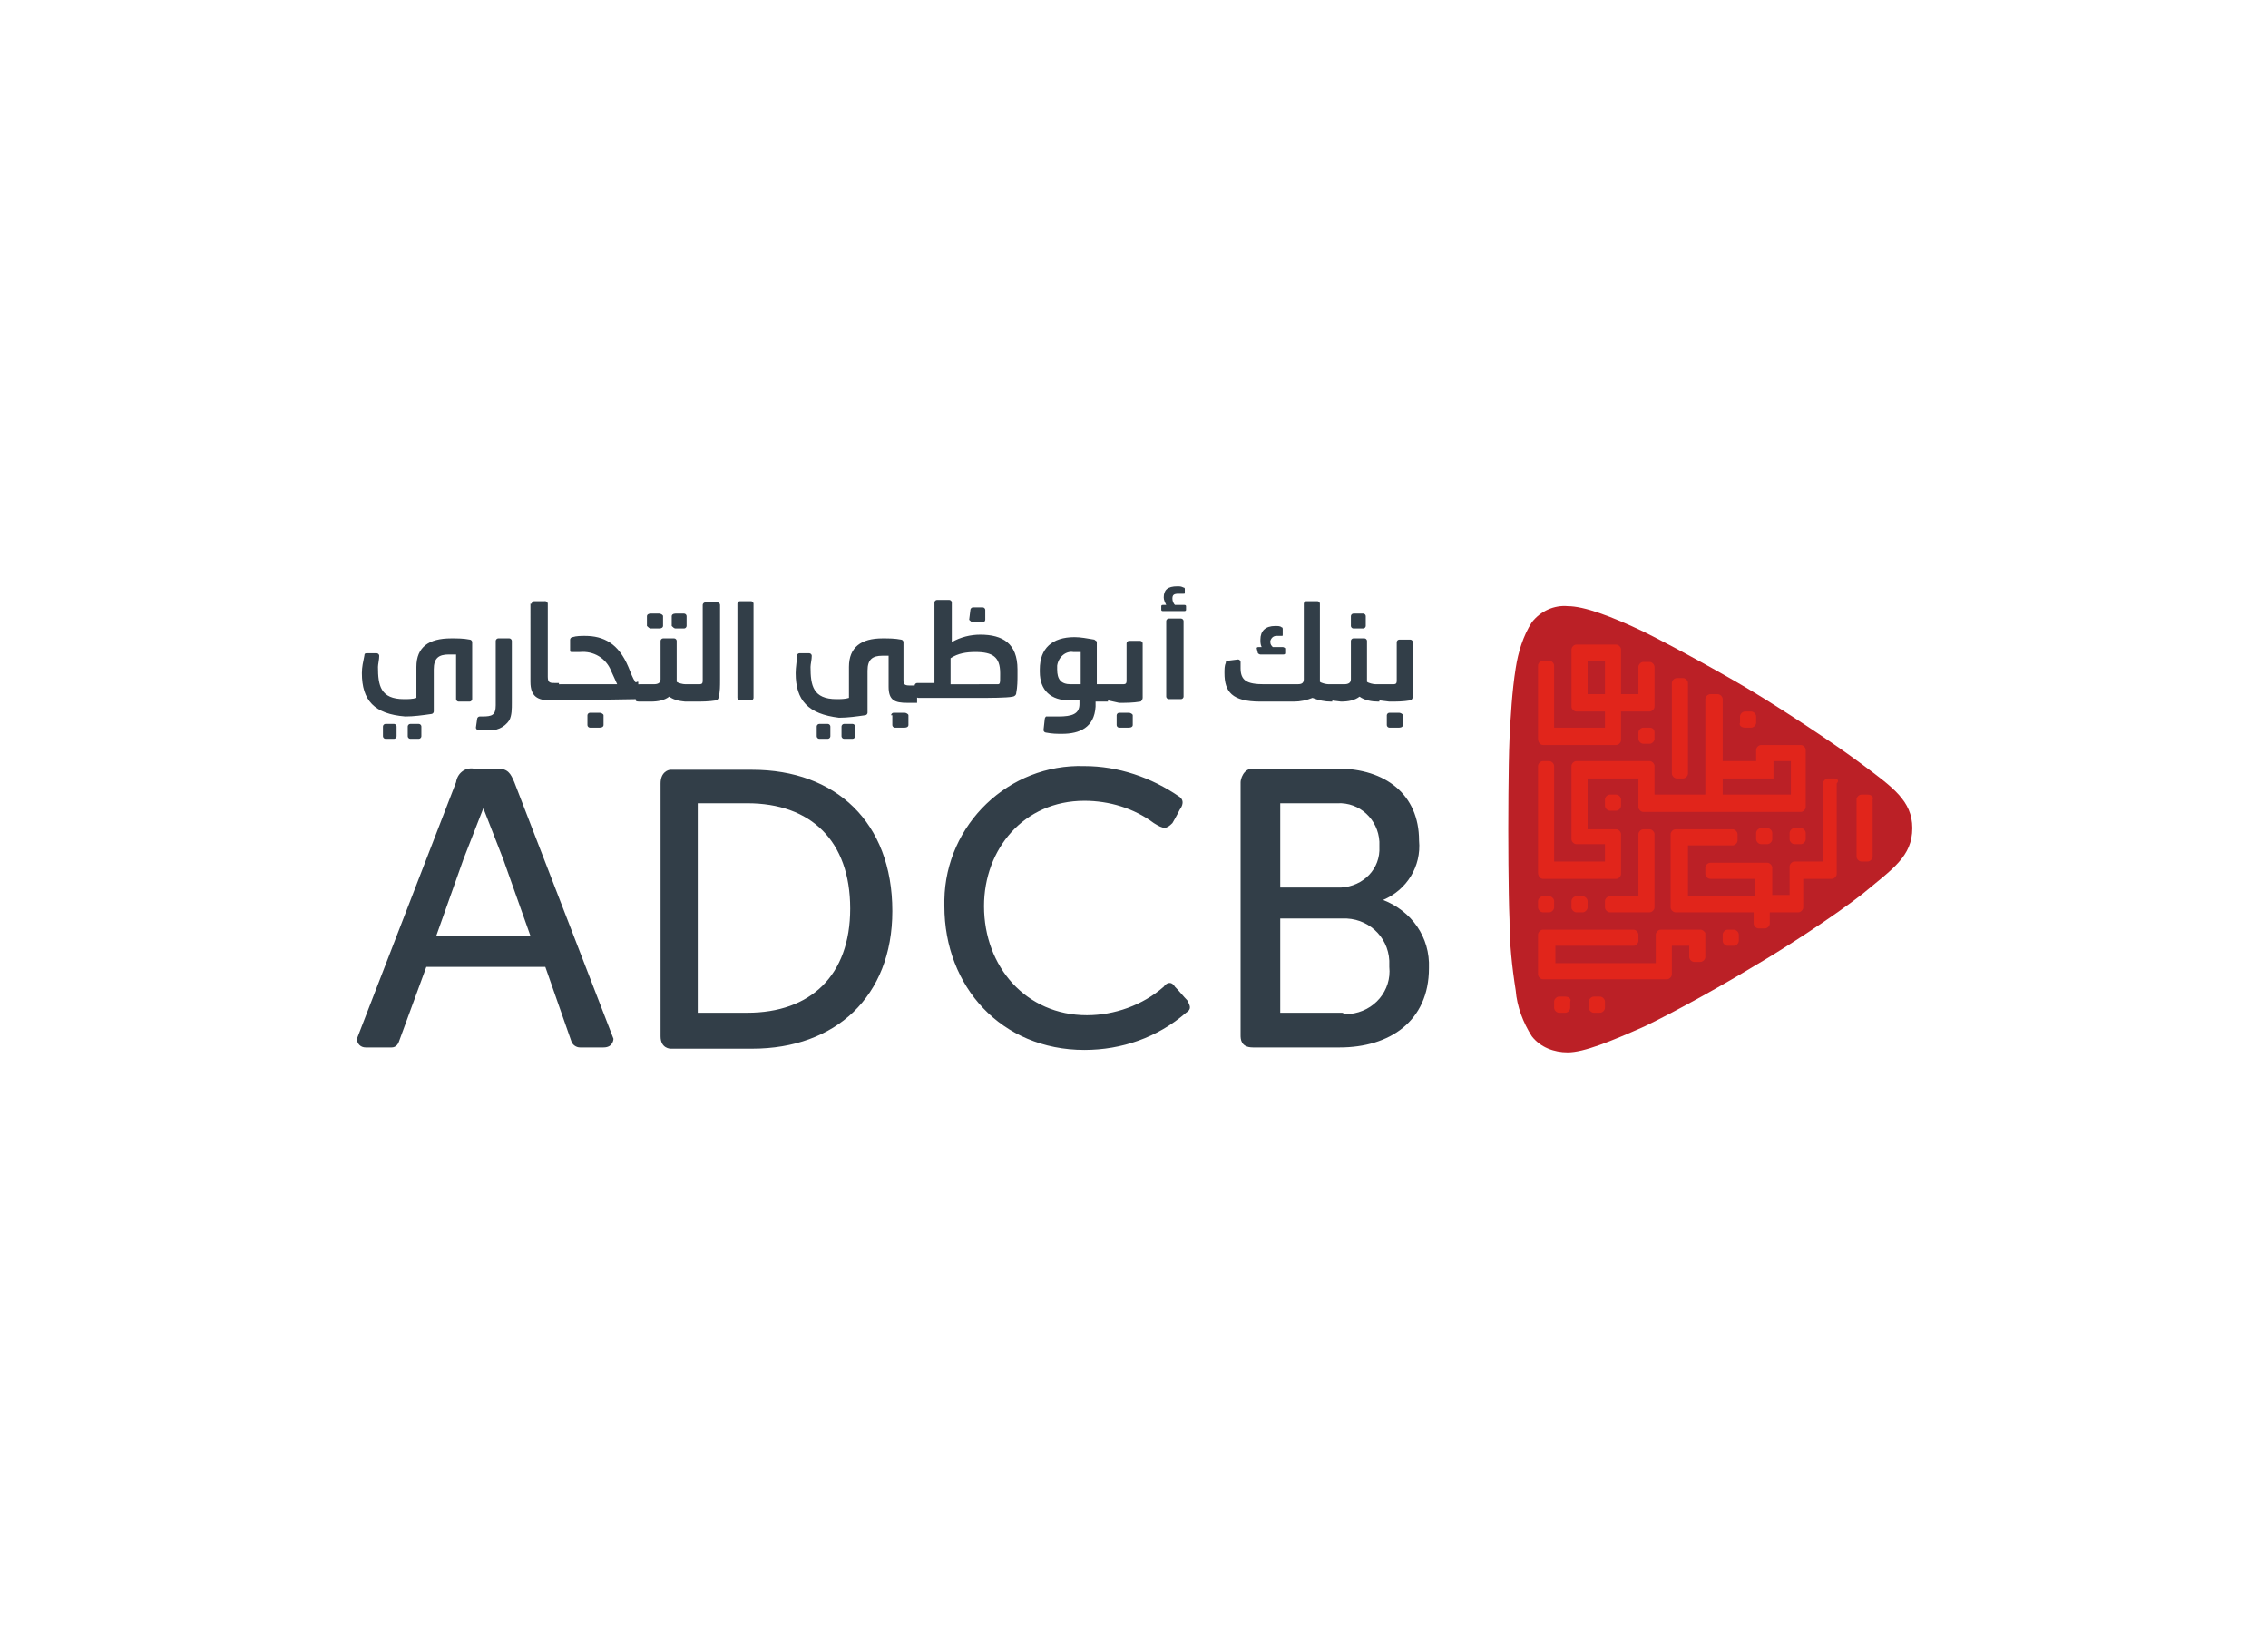 <?xml version="1.0" encoding="utf-8"?>
<!-- Generator: Adobe Illustrator 24.2.0, SVG Export Plug-In . SVG Version: 6.00 Build 0)  -->
<svg version="1.1" id="Layer_1" xmlns="http://www.w3.org/2000/svg" xmlns:xlink="http://www.w3.org/1999/xlink" x="0px" y="0px"
	 viewBox="0 0 183 132" style="enable-background:new 0 0 183 132;" xml:space="preserve">
<style type="text/css">
	.st0{fill:#FFFFFF;}
	.st1{fill:#BB2026;}
	.st2{fill:#E1251B;}
	.st3{fill:#323E48;}
</style>
<rect class="st0" width="183" height="132"/>
<path class="st1" d="M154.3,66.8c0-2.2-1.6-3.3-4-5.1c-2.4-1.8-6.4-4.4-8.7-5.8s-6.3-3.6-8.9-4.9c-2.7-1.3-4.9-2.1-6.2-2.1
	c-1.1-0.1-2.2,0.4-2.9,1.3c-0.7,1.1-1.1,2.4-1.3,3.7c-0.3,1.9-0.4,3.8-0.5,5.7c-0.1,2.2-0.1,7.3-0.1,7.3s0,5.1,0.1,7.3
	c0,1.9,0.2,3.8,0.5,5.7c0.1,1.3,0.6,2.6,1.3,3.7c0.7,0.9,1.8,1.3,2.9,1.3c1.3,0,3.5-0.9,6.2-2.1c2.7-1.3,6.6-3.5,8.9-4.9
	c2.4-1.4,6.4-4,8.7-5.8C152.7,70.1,154.3,69.1,154.3,66.8"/>
<path class="st2" d="M150.7,64.1h-0.5c-0.2,0-0.4,0.2-0.4,0.4v4.6c0,0.2,0.2,0.4,0.4,0.4h0.5c0.2,0,0.4-0.2,0.4-0.4v-4.6
	C151.2,64.3,151,64.1,150.7,64.1"/>
<path class="st2" d="M135.3,62.8h0.5c0.2,0,0.4-0.2,0.4-0.4v-7.3c0-0.2-0.2-0.4-0.4-0.4c0,0,0,0,0,0h-0.5c-0.2,0-0.4,0.2-0.4,0.4
	c0,0,0,0,0,0v7.3C134.9,62.6,135.1,62.8,135.3,62.8"/>
<path class="st2" d="M139.9,75h-0.5c-0.2,0-0.4,0.2-0.4,0.4c0,0,0,0,0,0v0.5c0,0.2,0.2,0.4,0.4,0.4c0,0,0,0,0,0h0.5
	c0.2,0,0.4-0.2,0.4-0.4v-0.5C140.3,75.2,140.1,75,139.9,75"/>
<path class="st2" d="M129.5,56h-1.4l0-2.7h1.4L129.5,56z M124.5,60.1h5.9c0.2,0,0.4-0.2,0.4-0.4c0,0,0,0,0,0v-2.3h2.3
	c0.2,0,0.4-0.2,0.4-0.4v-3.2c0-0.2-0.2-0.4-0.4-0.4c0,0,0,0,0,0h-0.5c-0.2,0-0.4,0.2-0.4,0.4V56h-1.4v-3.6c0-0.2-0.2-0.4-0.4-0.4
	c0,0,0,0,0,0h-3.2c-0.2,0-0.4,0.2-0.4,0.4v4.6c0,0.2,0.2,0.4,0.4,0.4h2.3v1.3h-4.1v-5c0-0.2-0.2-0.4-0.4-0.4c0,0,0,0,0,0h-0.5
	c-0.2,0-0.4,0.2-0.4,0.4c0,0,0,0,0,0v5.9C124.1,59.9,124.3,60.1,124.5,60.1z"/>
<path class="st2" d="M148,62.8h-0.5c-0.2,0-0.4,0.2-0.4,0.4v6.3h-2.3c-0.2,0-0.4,0.2-0.4,0.4v2.3H143V70c0-0.2-0.2-0.4-0.4-0.4H138
	c-0.2,0-0.4,0.2-0.4,0.4v0.5c0,0.2,0.2,0.4,0.4,0.4l0,0h3.6v1.4h-5.4v-4.1h3.6c0.2,0,0.4-0.2,0.4-0.4v-0.5c0-0.2-0.2-0.4-0.4-0.4
	h-4.6c-0.2,0-0.4,0.2-0.4,0.4c0,0,0,0,0,0v5.9c0,0.2,0.2,0.4,0.4,0.4h6.3v0.9c0,0.2,0.2,0.4,0.4,0.4c0,0,0,0,0,0h0.5
	c0.2,0,0.4-0.2,0.4-0.4c0,0,0,0,0,0v-0.9h2.3c0.2,0,0.4-0.2,0.4-0.4v-2.3h2.3c0.2,0,0.4-0.2,0.4-0.4c0,0,0,0,0,0v-7.3
	C148.4,63,148.3,62.8,148,62.8L148,62.8"/>
<path class="st2" d="M137.2,75H134c-0.2,0-0.4,0.2-0.4,0.4v2.3h-8.1v-1.4h6.3c0.2,0,0.4-0.2,0.4-0.4l0,0v-0.5c0-0.2-0.2-0.4-0.4-0.4
	c0,0,0,0,0,0h-7.3c-0.2,0-0.4,0.2-0.4,0.4c0,0,0,0,0,0v3.2c0,0.2,0.2,0.4,0.4,0.4h10c0.2,0,0.4-0.2,0.4-0.4v-2.3h1.4v0.9
	c0,0.2,0.2,0.4,0.4,0.4h0.5c0.2,0,0.4-0.2,0.4-0.4v-1.9C137.6,75.2,137.4,75,137.2,75"/>
<path class="st2" d="M126.3,80.4h-0.5c-0.2,0-0.4,0.2-0.4,0.4v0.5c0,0.2,0.2,0.4,0.4,0.4h0.5c0.2,0,0.4-0.2,0.4-0.4v-0.5
	C126.8,80.6,126.6,80.4,126.3,80.4"/>
<path class="st2" d="M129.1,80.4h-0.5c-0.2,0-0.4,0.2-0.4,0.4v0.5c0,0.2,0.2,0.4,0.4,0.4h0.5c0.2,0,0.4-0.2,0.4-0.4v-0.5
	C129.5,80.6,129.3,80.4,129.1,80.4"/>
<path class="st2" d="M124.5,72.3h0.5c0.2,0,0.4,0.2,0.4,0.4v0.5c0,0.2-0.2,0.4-0.4,0.4h-0.5c-0.2,0-0.4-0.2-0.4-0.4c0,0,0,0,0,0
	v-0.5C124.1,72.5,124.3,72.3,124.5,72.3z"/>
<path class="st2" d="M127.2,72.3h0.5c0.2,0,0.4,0.2,0.4,0.4v0.5c0,0.2-0.2,0.4-0.4,0.4l0,0h-0.5c-0.2,0-0.4-0.2-0.4-0.4v0v-0.5
	C126.8,72.5,127,72.3,127.2,72.3z"/>
<path class="st2" d="M129.5,72.7v0.5c0,0.2,0.2,0.4,0.4,0.4h3.2c0.2,0,0.4-0.2,0.4-0.4v-5.9c0-0.2-0.2-0.4-0.4-0.4l0,0h-0.5
	c-0.2,0-0.4,0.2-0.4,0.4v5h-2.3C129.7,72.3,129.5,72.5,129.5,72.7"/>
<path class="st2" d="M142.1,66.8h0.5c0.2,0,0.4,0.2,0.4,0.4v0.5c0,0.2-0.2,0.4-0.4,0.4h-0.5c-0.2,0-0.4-0.2-0.4-0.4c0,0,0,0,0,0
	v-0.5C141.7,67,141.9,66.8,142.1,66.8C142.1,66.8,142.1,66.8,142.1,66.8z"/>
<path class="st2" d="M140.8,58.7h0.5c0.2,0,0.4-0.2,0.4-0.4c0,0,0,0,0,0v-0.5c0-0.2-0.2-0.4-0.4-0.4h-0.5c-0.2,0-0.4,0.2-0.4,0.4
	v0.5C140.3,58.5,140.5,58.7,140.8,58.7"/>
<path class="st2" d="M133.1,58.7h-0.5c-0.2,0-0.4,0.2-0.4,0.4v0.5c0,0.2,0.2,0.4,0.4,0.4c0,0,0,0,0,0h0.5c0.2,0,0.4-0.2,0.4-0.4
	c0,0,0,0,0,0v-0.5C133.5,58.9,133.4,58.7,133.1,58.7"/>
<path class="st2" d="M130.4,64.1h-0.5c-0.2,0-0.4,0.2-0.4,0.4v0.5c0,0.2,0.2,0.4,0.4,0.4h0.5c0.2,0,0.4-0.2,0.4-0.4v-0.5
	C130.8,64.3,130.6,64.1,130.4,64.1"/>
<path class="st2" d="M145.3,66.8h-0.5c-0.2,0-0.4,0.2-0.4,0.4v0.5c0,0.2,0.2,0.4,0.4,0.4h0.5c0.2,0,0.4-0.2,0.4-0.4c0,0,0,0,0,0
	v-0.5C145.7,67,145.5,66.8,145.3,66.8C145.3,66.8,145.3,66.8,145.3,66.8"/>
<path class="st2" d="M139,62.8h4.1v-1.4h1.4v2.7H139V62.8z M124.5,70.9h5.9c0.2,0,0.4-0.2,0.4-0.4c0,0,0,0,0,0v-3.2
	c0-0.2-0.2-0.4-0.4-0.4c0,0,0,0,0,0h-2.3v-4.1h4.1v2.3c0,0.2,0.2,0.4,0.4,0.4h12.7c0.2,0,0.4-0.2,0.4-0.4v-4.6
	c0-0.2-0.2-0.4-0.4-0.4h-3.2c-0.2,0-0.4,0.2-0.4,0.4v0.9H139v-5c0-0.2-0.2-0.4-0.4-0.4H138c-0.2,0-0.4,0.2-0.4,0.4v7.7h-4.1v-2.3
	c0-0.2-0.2-0.4-0.4-0.4c0,0,0,0,0,0h-5.9c-0.2,0-0.4,0.2-0.4,0.4v5.9c0,0.2,0.2,0.4,0.4,0.4h2.3v1.4h-4.1v-7.7
	c0-0.2-0.2-0.4-0.4-0.4h-0.5c-0.2,0-0.4,0.2-0.4,0.4c0,0,0,0,0,0v8.6C124.1,70.7,124.3,70.9,124.5,70.9z"/>
<path class="st3" d="M71.9,57.7L71.9,57.7c0-0.1,0.1-0.2,0.2-0.2l0,0H73c0.1,0,0.3,0.1,0.3,0.2v0.8c0,0.1-0.1,0.2-0.3,0.2h-0.8
	c-0.1,0-0.2-0.1-0.2-0.2V57.7z M35.2,75.5L35.2,75.5l2.2-6.2l1.6-4.1l1.6,4.1l2.2,6.2H35.2z M41.5,63.1L41.5,63.1
	c-0.3-0.7-0.5-1.1-1.4-1.1h-1.9c-0.7-0.1-1.3,0.4-1.4,1.1c-0.2,0.5-8,20.7-8,20.7c0,0.4,0.3,0.7,0.7,0.7c0,0,0,0,0.1,0h2
	c0.3,0,0.5-0.2,0.6-0.5l2.2-6h9.6l2.1,6c0.1,0.3,0.4,0.5,0.7,0.5h1.9c0.8,0,0.8-0.7,0.8-0.7L41.5,63.1z M108.3,81.7h-5v-7.6h5
	c2-0.1,3.7,1.4,3.8,3.4c0,0.2,0,0.3,0,0.5c0.2,1.9-1.2,3.6-3.2,3.8C108.7,81.8,108.5,81.8,108.3,81.7z M103.3,64.8h4.6
	c1.8-0.1,3.3,1.3,3.4,3.1c0,0.1,0,0.2,0,0.4c0.1,1.8-1.3,3.2-3.1,3.3c-0.1,0-0.2,0-0.3,0h-4.6V64.8z M111.6,72.6L111.6,72.6
	c1.9-0.8,3.1-2.7,2.9-4.8c0-3.7-2.7-5.8-6.6-5.8h-6.8c-0.8,0-1,0.9-1,1.1v20.4c0,0.3,0,1,1,1h7c4,0,7.2-2.1,7.2-6.4
	C115.4,75.6,113.9,73.5,111.6,72.6z M94.8,79.6L94.8,79.6c-0.3-0.5-0.7-0.3-0.9,0c-1.7,1.5-4,2.3-6.2,2.3c-4.9,0-8.3-3.9-8.3-8.8
	c0-4.6,3.2-8.5,8.1-8.5c2,0,4,0.6,5.6,1.8c0.8,0.5,1,0.5,1.5,0c0.3-0.5,0.6-1.1,0.6-1.1s0.5-0.6,0-1c-2.3-1.6-5-2.5-7.7-2.5
	c-6.1-0.2-11.2,4.7-11.3,10.8c0,0.2,0,0.4,0,0.5c0,6.5,4.6,11.6,11.3,11.6c3,0,5.9-1,8.2-3c0.5-0.3,0.3-0.6,0.1-1
	C95.5,80.4,95.2,80,94.8,79.6z M60.3,81.7h-4V64.8h4c5.1,0,8.3,3,8.3,8.5C68.6,78.7,65.4,81.7,60.3,81.7L60.3,81.7z M60.7,62.1h-6.6
	c-0.2,0-0.8,0.2-0.8,1.1v20.4c0,1,0.8,1,0.8,1h6.6c6.7,0,11.3-4.2,11.3-11.1C72,66.3,67.4,62.1,60.7,62.1L60.7,62.1z M32.9,58.6
	L32.9,58.6c0-0.1,0.1-0.2,0.2-0.2c0,0,0,0,0,0h0.7c0.1,0,0.2,0.1,0.2,0.2c0,0,0,0,0,0v0.8c0,0.1-0.1,0.2-0.2,0.2h-0.7
	c-0.1,0-0.2-0.1-0.2-0.2V58.6z M30.9,58.6L30.9,58.6c0-0.1,0.1-0.2,0.2-0.2c0,0,0,0,0,0h0.7c0.1,0,0.2,0.1,0.2,0.2c0,0,0,0,0,0v0.8
	c0,0.1-0.1,0.2-0.2,0.2h-0.7c-0.1,0-0.2-0.1-0.2-0.2c0,0,0,0,0,0L30.9,58.6z M29.2,54.3L29.2,54.3c0-0.5,0.1-0.9,0.2-1.4
	c0-0.2,0.1-0.2,0.2-0.2h0.8c0.1,0,0.2,0.1,0.2,0.2c0,0.3-0.1,0.7-0.1,0.9c0,1.5,0.2,2.6,2.1,2.6c0.3,0,0.7,0,1-0.1c0-0.7,0-1,0-1.6
	v-0.9c0-1.6,1-2.3,2.8-2.3c0.5,0,1,0,1.5,0.1c0.1,0,0.2,0.1,0.2,0.2v4.6c0,0.1-0.1,0.2-0.2,0.2c0,0,0,0,0,0H37
	c-0.1,0-0.2-0.1-0.2-0.2c0,0,0,0,0,0v-3.6c-0.2,0-0.4,0-0.6,0c-0.8,0-1.2,0.3-1.2,1.2v1.7c0,0.5,0,1.2,0,1.7c0,0.1-0.1,0.2-0.2,0.2
	c-0.7,0.1-1.4,0.2-2.1,0.2C30.2,57.6,29.2,56.5,29.2,54.3z M38.5,58L38.5,58c0-0.1,0.1-0.2,0.2-0.2h0.2c0.8,0,1.1-0.1,1.1-0.9v-5.2
	c0-0.1,0.1-0.2,0.2-0.2c0,0,0,0,0,0h0.9c0.1,0,0.2,0.1,0.2,0.2c0,0,0,0,0,0v5c0,0.5,0,1-0.2,1.4c-0.4,0.6-1.1,0.9-1.8,0.8
	c-0.2,0-0.4,0-0.7,0c-0.1,0-0.2-0.1-0.2-0.2L38.5,58z M42.9,48.7L42.9,48.7c0-0.1,0.1-0.2,0.2-0.2c0,0,0,0,0,0H44
	c0.1,0,0.2,0.1,0.2,0.2c0,0,0,0,0,0v5.9c0,0.5,0.2,0.5,0.6,0.5h0.3v1.4h-0.7c-1,0-1.6-0.3-1.6-1.5V48.7z M47.4,57.7L47.4,57.7
	c0-0.1,0.1-0.2,0.2-0.2h0.8c0.1,0,0.3,0.1,0.3,0.2v0.8c0,0.1-0.1,0.2-0.3,0.2h-0.8c-0.1,0-0.2-0.1-0.2-0.2V57.7z M45.2,56.5
	L45.2,56.5c-0.2,0-0.3-0.1-0.3-0.1v-1.1c0-0.1,0.2-0.1,0.3-0.1h4.6l-0.5-1.1c-0.4-1-1.4-1.6-2.5-1.5c-0.1,0-0.4,0-0.6,0
	c-0.2,0-0.2,0-0.2-0.2v-0.8c0-0.1,0.1-0.2,0.2-0.2c0.3-0.1,0.7-0.1,1-0.1c1.5,0,2.7,0.6,3.5,2.5c0.2,0.5,0.4,1,0.5,1.1
	c0,0.1,0.1,0.2,0.2,0.1h0.1v1.4L45.2,56.5z M54.2,49.7L54.2,49.7c0-0.1,0.1-0.2,0.3-0.2h0.7c0.1,0,0.2,0.1,0.2,0.2c0,0,0,0,0,0v0.8
	c0,0.1-0.1,0.2-0.2,0.2c0,0,0,0,0,0h-0.7c-0.1,0-0.2-0.1-0.3-0.2V49.7z M52.2,49.7L52.2,49.7c0-0.1,0.1-0.2,0.3-0.2c0,0,0,0,0,0h0.7
	c0.1,0,0.3,0.1,0.3,0.2v0.8c0,0.1-0.1,0.2-0.3,0.2h-0.7c-0.1,0-0.2-0.1-0.3-0.2V49.7z M51.3,55.3L51.3,55.3c0-0.1,0.2-0.1,0.4-0.1h1
	c0.2,0,0.6,0,0.6-0.4v-3.1c0-0.1,0.1-0.2,0.2-0.2c0,0,0,0,0,0h0.9c0.1,0,0.2,0.1,0.2,0.2c0,0,0,0,0,0V55c0.1,0.1,0.5,0.2,0.7,0.2
	h0.3v1.4h-0.1c-0.5,0-1.1-0.1-1.5-0.4c-0.4,0.3-0.9,0.4-1.5,0.4h-0.8c-0.2,0-0.4,0-0.4-0.1L51.3,55.3z M55.1,55.3L55.1,55.3
	c0-0.1,0.2-0.1,0.3-0.1h0.9c0.3,0,0.4,0,0.4-0.3v-6.1c0-0.1,0.1-0.2,0.2-0.2c0,0,0,0,0,0h1c0.1,0,0.2,0.1,0.2,0.2c0,0,0,0,0,0v6.1
	c0,0.4,0,0.9-0.1,1.3c0,0.1-0.1,0.3-0.2,0.3c-0.6,0.1-1.2,0.1-1.7,0.1h-0.7c-0.2,0-0.3,0-0.3-0.1L55.1,55.3z M59.5,48.7L59.5,48.7
	c0-0.1,0.1-0.2,0.2-0.2c0,0,0,0,0,0h0.9c0.1,0,0.2,0.1,0.2,0.2c0,0,0,0,0,0v7.6c0,0.1-0.1,0.2-0.2,0.2c0,0,0,0,0,0h-0.9
	c-0.1,0-0.2-0.1-0.2-0.2c0,0,0,0,0,0L59.5,48.7z M67.9,58.6L67.9,58.6c0-0.1,0.1-0.2,0.2-0.2c0,0,0,0,0,0h0.7c0.1,0,0.2,0.1,0.2,0.2
	c0,0,0,0,0,0v0.8c0,0.1-0.1,0.2-0.2,0.2h-0.7c-0.1,0-0.2-0.1-0.2-0.2L67.9,58.6z M65.9,58.6L65.9,58.6c0-0.1,0.1-0.2,0.2-0.2
	c0,0,0,0,0,0h0.7c0.1,0,0.2,0.1,0.2,0.2c0,0,0,0,0,0v0.8c0,0.1-0.1,0.2-0.2,0.2h-0.7c-0.1,0-0.2-0.1-0.2-0.2L65.9,58.6z M64.2,54.3
	L64.2,54.3c0-0.5,0.1-0.9,0.1-1.4c0-0.1,0.1-0.2,0.2-0.2h0.8c0.1,0,0.2,0.1,0.2,0.2c0,0.3-0.1,0.7-0.1,0.9c0,1.5,0.2,2.6,2.1,2.6
	c0.3,0,0.7,0,1-0.1c0-0.7,0-1,0-1.6v-0.9c0-1.6,1-2.3,2.7-2.3c0.5,0,1,0,1.5,0.1c0.1,0,0.2,0.1,0.2,0.2v3.1c0,0.3,0.1,0.4,0.5,0.4
	H74v1.4h-0.8c-1,0-1.5-0.2-1.5-1.3v-2.5c-0.2,0-0.3,0-0.5,0c-0.8,0-1.2,0.3-1.2,1.2v1.7c0,0.5,0,1.2,0,1.7c0,0.1-0.1,0.2-0.2,0.2
	c-0.7,0.1-1.4,0.2-2.1,0.2C65.2,57.6,64.2,56.5,64.2,54.3z M80.5,55.2L80.5,55.2c0.2,0,0.2-0.1,0.2-0.7v-0.2c0-1.3-0.6-1.7-2-1.7
	c-0.7,0-1.4,0.1-2,0.5v2.1c0.3,0,0.7,0,1.3,0L80.5,55.2z M73.8,55.3L73.8,55.3c0-0.1,0.1-0.2,0.2-0.2c0,0,0,0,0,0h1.4v-6.5
	c0-0.1,0.1-0.2,0.2-0.2c0,0,0,0,0,0h1c0.1,0,0.2,0.1,0.2,0.2c0,0,0,0,0,0v3.2c0.7-0.4,1.5-0.6,2.3-0.6c1.8,0,3,0.7,3,2.8v0.4
	c0,0.5,0,1-0.1,1.5c0,0.2-0.2,0.3-0.3,0.3c-0.4,0.1-2,0.1-2.6,0.1h-5c-0.1,0-0.2-0.1-0.2-0.2c0,0,0,0,0,0L73.8,55.3z M78.3,49.2
	L78.3,49.2c0-0.1,0.1-0.2,0.2-0.2c0,0,0,0,0,0h0.8c0.1,0,0.2,0.1,0.2,0.2c0,0,0,0,0,0V50c0,0.1-0.1,0.2-0.2,0.2c0,0,0,0,0,0h-0.8
	c-0.1,0-0.2-0.1-0.3-0.2c0,0,0,0,0,0L78.3,49.2z M85.3,54L85.3,54c0,0.8,0.3,1.2,1.1,1.2h0.8v-2.6c-0.2,0-0.4,0-0.6,0
	c-0.6-0.1-1.2,0.4-1.3,1.1c0,0.1,0,0.2,0,0.2V54z M84.3,58L84.3,58c0-0.1,0.1-0.2,0.1-0.2c0,0,0,0,0,0h1c1.1,0,1.7-0.2,1.7-1v-0.3
	h-0.8c-1.5,0-2.4-0.8-2.4-2.3V54c0-1.7,1-2.6,2.8-2.6c0.5,0,1,0.1,1.6,0.2c0.1,0.1,0.2,0.1,0.2,0.2v3.4h0.9v1.4h-1v0.4
	c-0.1,1.7-1.3,2.2-2.7,2.2c-0.4,0-0.8,0-1.3-0.1c-0.1,0-0.2-0.1-0.2-0.2L84.3,58z M90.1,57.7L90.1,57.7c0-0.1,0.1-0.2,0.2-0.2l0,0
	h0.8c0.1,0,0.3,0.1,0.3,0.2v0.8c0,0.1-0.1,0.2-0.3,0.2h-0.8c-0.1,0-0.2-0.1-0.2-0.2V57.7z M89.4,56.5L89.4,56.5
	c-0.2,0-0.3,0-0.3-0.1v-1.1c0-0.1,0.2-0.1,0.3-0.1h1.1c0.3,0,0.4,0,0.4-0.3v-1.6c0-0.4,0-0.9,0-1.4c0-0.1,0.1-0.2,0.2-0.2
	c0,0,0,0,0,0H92c0.1,0,0.2,0.1,0.2,0.2c0,0,0,0,0,0c0,0.5,0,0.8,0,1.1v1.4c0,0.9,0,1.5,0,1.9c0,0.1-0.1,0.3-0.2,0.3
	c-0.6,0.1-1.1,0.1-1.7,0.1L89.4,56.5z M94.1,50.1L94.1,50.1c0-0.1,0.1-0.2,0.2-0.2c0,0,0,0,0,0h1c0.1,0,0.2,0.1,0.2,0.2c0,0,0,0,0,0
	v6.1c0,0.1-0.1,0.2-0.2,0.2c0,0,0,0,0,0h-1c-0.1,0-0.2-0.1-0.2-0.2c0,0,0,0,0,0V50.1z M93.9,49.3L93.9,49.3c-0.1,0-0.2,0-0.2-0.1
	v-0.3c0-0.1,0.1-0.1,0.2-0.1h0.2c-0.1-0.2-0.2-0.4-0.2-0.6c0-0.6,0.3-0.9,1.1-0.9c0.2,0,0.3,0,0.5,0.1c0.1,0,0.1,0.1,0.1,0.1v0.3
	c0,0.1,0,0.1-0.1,0.1h-0.4c-0.4,0-0.5,0.1-0.5,0.4c0,0.2,0.1,0.4,0.2,0.5h0.7c0.1,0,0.2,0,0.2,0.1v0.3c0,0.1-0.1,0.1-0.2,0.1H93.9z
	 M101.4,52.3L101.4,52.3c0-0.1,0.1-0.1,0.2-0.1h0.2c-0.1-0.2-0.1-0.4-0.1-0.6c0-0.7,0.4-1.1,1.2-1.1c0.2,0,0.4,0,0.5,0.1
	c0.1,0,0.1,0.1,0.1,0.2v0.4c0,0.1,0,0.1-0.1,0.1c0,0,0,0,0,0c-0.1,0-0.3,0-0.4,0c-0.2,0-0.4,0.1-0.5,0.4c0,0,0,0.1,0,0.1
	c0,0.2,0.1,0.3,0.2,0.4h0.8c0.1,0,0.2,0.1,0.2,0.1v0.4c0,0.1-0.1,0.1-0.2,0.1h-1.8c-0.1,0-0.2-0.1-0.2-0.1L101.4,52.3z M99.9,53.2
	L99.9,53.2c0.1,0,0.2,0.1,0.2,0.2c0,0.2,0,0.4,0,0.5c0,1,0.5,1.3,1.9,1.3h2.6c0.3,0,0.6,0,0.6-0.4v-6.1c0-0.1,0.1-0.2,0.2-0.2
	c0,0,0,0,0,0h0.9c0.1,0,0.2,0.1,0.2,0.2c0,0,0,0,0,0V55c0.1,0.1,0.5,0.2,0.7,0.2h0.3v1.4h-0.1c-0.5,0-1-0.1-1.5-0.3
	c-0.5,0.2-1,0.3-1.5,0.3h-2.7c-2.3,0-2.9-0.8-2.9-2.3c0-0.3,0-0.6,0.1-0.8c0-0.2,0.1-0.2,0.2-0.2L99.9,53.2z M109,49.7L109,49.7
	c0-0.1,0.1-0.2,0.2-0.2l0,0h0.8c0.1,0,0.2,0.1,0.2,0.2c0,0,0,0,0,0v0.8c0,0.1-0.1,0.2-0.2,0.2c0,0,0,0,0,0h-0.8
	c-0.1,0-0.2-0.1-0.2-0.2c0,0,0,0,0,0L109,49.7z M107.4,56.5L107.4,56.5c-0.2,0-0.3,0-0.3-0.1v-1.1c0-0.1,0.2-0.1,0.3-0.1h1
	c0.2,0,0.6,0,0.6-0.4v-3.1c0-0.1,0.1-0.2,0.2-0.2c0,0,0,0,0,0h0.9c0.1,0,0.2,0.1,0.2,0.2c0,0,0,0,0,0V55c0.1,0.1,0.5,0.2,0.7,0.2
	h0.3v1.4h-0.1c-0.5,0-1.1-0.1-1.5-0.4c-0.4,0.3-0.9,0.4-1.5,0.4L107.4,56.5z M111.9,57.7L111.9,57.7c0-0.1,0.1-0.2,0.2-0.2l0,0h0.8
	c0.1,0,0.3,0.1,0.3,0.2v0.8c0,0.1-0.1,0.2-0.3,0.2h-0.8c-0.1,0-0.2-0.1-0.2-0.2V57.7z M111.3,56.5c-0.2,0-0.3,0-0.3-0.1v-1.1
	c0-0.1,0.2-0.1,0.3-0.1h1c0.3,0,0.4,0,0.4-0.3v-1.7c0-0.4,0-0.9,0-1.4c0-0.1,0.1-0.2,0.2-0.2c0,0,0,0,0,0h0.9c0.1,0,0.2,0.1,0.2,0.2
	c0,0,0,0,0,0c0,0.5,0,0.8,0,1.1v1.4c0,0.9,0,1.5,0,1.9c0,0.1-0.1,0.3-0.2,0.3c-0.6,0.1-1.1,0.1-1.7,0.1L111.3,56.5z"/>
</svg>
